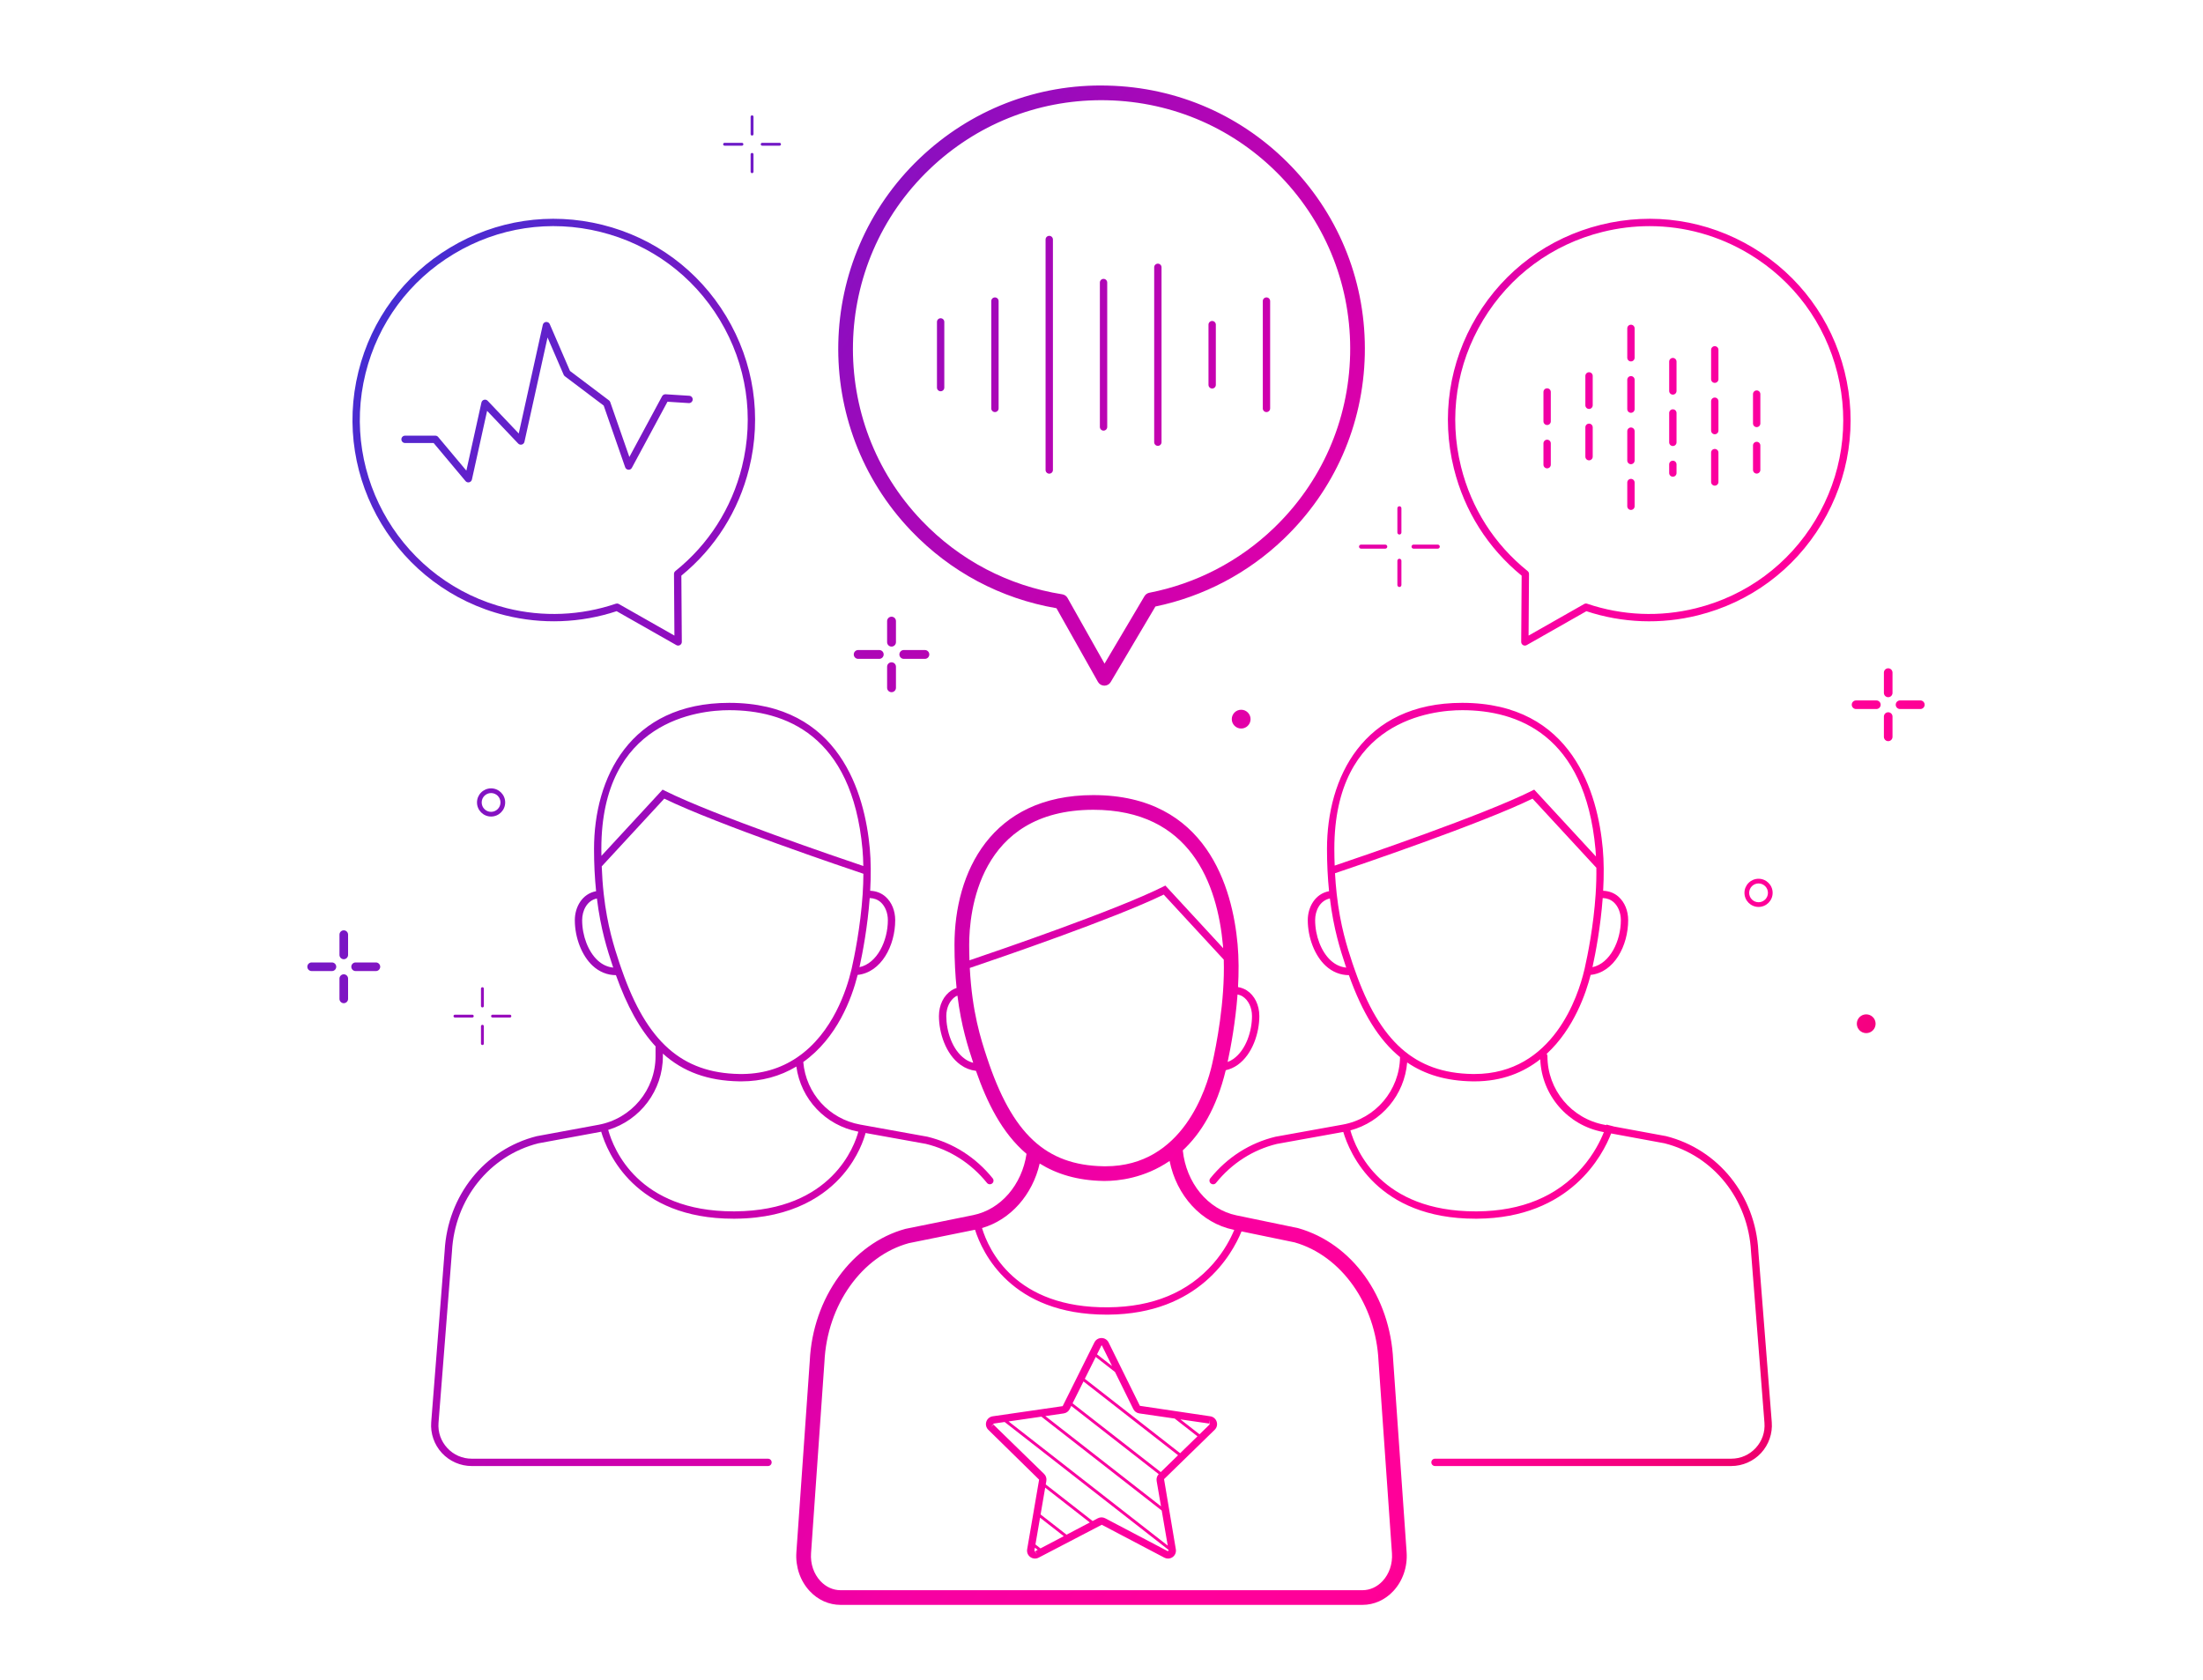 <?xml version="1.0" encoding="UTF-8"?>
<svg xmlns="http://www.w3.org/2000/svg" xmlns:xlink="http://www.w3.org/1999/xlink" id="Ebene_1" viewBox="0 0 300 228.786">
  <defs>
    <linearGradient id="Unbenannter_Verlauf_201" x1="47.319" y1="-31.38" x2="329.441" y2="135.866" gradientUnits="userSpaceOnUse">
      <stop offset="0" stop-color="#003ce2"></stop>
      <stop offset=".136" stop-color="#492cd1"></stop>
      <stop offset=".302" stop-color="#920cbe"></stop>
      <stop offset=".452" stop-color="#cc00ae"></stop>
      <stop offset=".582" stop-color="#f600a3"></stop>
      <stop offset=".686" stop-color="#ff009b"></stop>
      <stop offset=".751" stop-color="#ff0098"></stop>
      <stop offset="1" stop-color="#d90035"></stop>
    </linearGradient>
    <linearGradient id="Unbenannter_Verlauf_201-2" x1="44.692" y1="-26.949" x2="326.815" y2="140.297" xlink:href="#Unbenannter_Verlauf_201"></linearGradient>
    <linearGradient id="Unbenannter_Verlauf_201-3" x1="46.784" y1="-30.478" x2="328.907" y2="136.768" xlink:href="#Unbenannter_Verlauf_201"></linearGradient>
    <linearGradient id="Unbenannter_Verlauf_201-4" x1="45.227" y1="-27.851" x2="327.349" y2="139.395" xlink:href="#Unbenannter_Verlauf_201"></linearGradient>
    <linearGradient id="Unbenannter_Verlauf_201-5" x1="-23.03" y1="87.288" x2="259.093" y2="254.535" xlink:href="#Unbenannter_Verlauf_201"></linearGradient>
    <linearGradient id="Unbenannter_Verlauf_201-6" x1="-25.656" y1="91.719" x2="256.466" y2="258.966" xlink:href="#Unbenannter_Verlauf_201"></linearGradient>
    <linearGradient id="Unbenannter_Verlauf_201-7" x1="-23.564" y1="88.19" x2="258.558" y2="255.437" xlink:href="#Unbenannter_Verlauf_201"></linearGradient>
    <linearGradient id="Unbenannter_Verlauf_201-8" x1="-25.122" y1="90.817" x2="257.001" y2="258.064" xlink:href="#Unbenannter_Verlauf_201"></linearGradient>
    <linearGradient id="Unbenannter_Verlauf_201-9" x1="15.078" y1="23.005" x2="297.201" y2="190.252" xlink:href="#Unbenannter_Verlauf_201"></linearGradient>
    <linearGradient id="Unbenannter_Verlauf_201-10" x1="12.353" y1="27.602" x2="294.476" y2="194.849" xlink:href="#Unbenannter_Verlauf_201"></linearGradient>
    <linearGradient id="Unbenannter_Verlauf_201-11" x1="14.523" y1="23.941" x2="296.646" y2="191.187" xlink:href="#Unbenannter_Verlauf_201"></linearGradient>
    <linearGradient id="Unbenannter_Verlauf_201-12" x1="12.908" y1="26.666" x2="295.031" y2="193.913" xlink:href="#Unbenannter_Verlauf_201"></linearGradient>
    <linearGradient id="Unbenannter_Verlauf_201-13" x1="30.174" y1="-2.459" x2="312.297" y2="164.787" xlink:href="#Unbenannter_Verlauf_201"></linearGradient>
    <linearGradient id="Unbenannter_Verlauf_201-14" x1="-9.308" y1="64.142" x2="272.815" y2="231.388" xlink:href="#Unbenannter_Verlauf_201"></linearGradient>
    <linearGradient id="Unbenannter_Verlauf_201-15" x1="39.71" y1="-18.546" x2="321.833" y2="148.701" xlink:href="#Unbenannter_Verlauf_201"></linearGradient>
    <linearGradient id="Unbenannter_Verlauf_201-16" x1="36.574" y1="-13.256" x2="318.697" y2="153.991" xlink:href="#Unbenannter_Verlauf_201"></linearGradient>
    <linearGradient id="Unbenannter_Verlauf_201-17" x1="39.072" y1="-17.469" x2="321.195" y2="149.778" xlink:href="#Unbenannter_Verlauf_201"></linearGradient>
    <linearGradient id="Unbenannter_Verlauf_201-18" x1="37.213" y1="-14.333" x2="319.336" y2="152.914" xlink:href="#Unbenannter_Verlauf_201"></linearGradient>
    <linearGradient id="Unbenannter_Verlauf_201-19" x1="40.384" y1="-19.683" x2="322.507" y2="147.563" xlink:href="#Unbenannter_Verlauf_201"></linearGradient>
    <linearGradient id="Unbenannter_Verlauf_201-20" x1="38.138" y1="-15.894" x2="320.261" y2="151.352" xlink:href="#Unbenannter_Verlauf_201"></linearGradient>
    <linearGradient id="Unbenannter_Verlauf_201-21" x1="39.927" y1="-18.912" x2="322.05" y2="148.335" xlink:href="#Unbenannter_Verlauf_201"></linearGradient>
    <linearGradient id="Unbenannter_Verlauf_201-22" x1="38.596" y1="-16.666" x2="320.719" y2="150.581" xlink:href="#Unbenannter_Verlauf_201"></linearGradient>
    <linearGradient id="Unbenannter_Verlauf_201-23" x1="-21.26" y1="84.303" x2="260.863" y2="251.549" xlink:href="#Unbenannter_Verlauf_201"></linearGradient>
    <linearGradient id="Unbenannter_Verlauf_201-24" x1="-23.506" y1="88.092" x2="258.617" y2="255.338" xlink:href="#Unbenannter_Verlauf_201"></linearGradient>
    <linearGradient id="Unbenannter_Verlauf_201-25" x1="-21.717" y1="85.074" x2="260.406" y2="252.321" xlink:href="#Unbenannter_Verlauf_201"></linearGradient>
    <linearGradient id="Unbenannter_Verlauf_201-26" x1="-23.049" y1="87.32" x2="259.074" y2="254.567" xlink:href="#Unbenannter_Verlauf_201"></linearGradient>
    <linearGradient id="Unbenannter_Verlauf_201-27" x1="26.165" y1="4.303" x2="308.288" y2="171.549" xlink:href="#Unbenannter_Verlauf_201"></linearGradient>
    <linearGradient id="Unbenannter_Verlauf_201-28" x1="22.232" y1="10.938" x2="304.355" y2="178.185" xlink:href="#Unbenannter_Verlauf_201"></linearGradient>
    <linearGradient id="Unbenannter_Verlauf_201-29" x1="8.491" y1="34.117" x2="290.614" y2="201.364" xlink:href="#Unbenannter_Verlauf_201"></linearGradient>
    <linearGradient id="Unbenannter_Verlauf_201-30" x1="-21.723" y1="85.084" x2="260.4" y2="252.33" xlink:href="#Unbenannter_Verlauf_201"></linearGradient>
    <linearGradient id="Unbenannter_Verlauf_201-31" x1="-15.63" y1="74.805" x2="266.493" y2="242.052" xlink:href="#Unbenannter_Verlauf_201"></linearGradient>
    <linearGradient id="Unbenannter_Verlauf_201-32" x1="-27.461" y1="94.763" x2="254.662" y2="262.009" xlink:href="#Unbenannter_Verlauf_201"></linearGradient>
    <linearGradient id="Unbenannter_Verlauf_201-33" x1="33.362" y1="-7.836" x2="315.484" y2="159.41" xlink:href="#Unbenannter_Verlauf_201"></linearGradient>
    <linearGradient id="Unbenannter_Verlauf_201-34" x1="35.285" y1="-11.081" x2="317.408" y2="156.166" xlink:href="#Unbenannter_Verlauf_201"></linearGradient>
    <linearGradient id="Unbenannter_Verlauf_201-35" x1="37.208" y1="-14.324" x2="319.331" y2="152.922" xlink:href="#Unbenannter_Verlauf_201"></linearGradient>
    <linearGradient id="Unbenannter_Verlauf_201-36" x1="39.131" y1="-17.568" x2="321.254" y2="149.678" xlink:href="#Unbenannter_Verlauf_201"></linearGradient>
    <linearGradient id="Unbenannter_Verlauf_201-37" x1="41.054" y1="-20.812" x2="323.177" y2="146.434" xlink:href="#Unbenannter_Verlauf_201"></linearGradient>
    <linearGradient id="Unbenannter_Verlauf_201-38" x1="42.977" y1="-24.057" x2="325.1" y2="143.19" xlink:href="#Unbenannter_Verlauf_201"></linearGradient>
    <linearGradient id="Unbenannter_Verlauf_201-39" x1="44.9" y1="-27.3" x2="327.023" y2="139.946" xlink:href="#Unbenannter_Verlauf_201"></linearGradient>
    <linearGradient id="Unbenannter_Verlauf_201-40" x1="38.513" y1="-16.527" x2="320.636" y2="150.72" xlink:href="#Unbenannter_Verlauf_201"></linearGradient>
    <linearGradient id="Unbenannter_Verlauf_201-41" x1="48.907" y1="-34.059" x2="331.029" y2="133.188" xlink:href="#Unbenannter_Verlauf_201"></linearGradient>
    <linearGradient id="Unbenannter_Verlauf_201-42" x1="51.737" y1="-38.833" x2="333.86" y2="128.414" xlink:href="#Unbenannter_Verlauf_201"></linearGradient>
    <linearGradient id="Unbenannter_Verlauf_201-43" x1="51.111" y1="-37.777" x2="333.234" y2="129.469" xlink:href="#Unbenannter_Verlauf_201"></linearGradient>
    <linearGradient id="Unbenannter_Verlauf_201-44" x1="54.181" y1="-42.957" x2="336.304" y2="124.29" xlink:href="#Unbenannter_Verlauf_201"></linearGradient>
    <linearGradient id="Unbenannter_Verlauf_201-45" x1="49.462" y1="-34.996" x2="331.585" y2="132.25" xlink:href="#Unbenannter_Verlauf_201"></linearGradient>
    <linearGradient id="Unbenannter_Verlauf_201-46" x1="55.435" y1="-45.071" x2="337.557" y2="122.176" xlink:href="#Unbenannter_Verlauf_201"></linearGradient>
    <linearGradient id="Unbenannter_Verlauf_201-47" x1="58.505" y1="-50.25" x2="340.628" y2="116.996" xlink:href="#Unbenannter_Verlauf_201"></linearGradient>
    <linearGradient id="Unbenannter_Verlauf_201-48" x1="52.364" y1="-39.891" x2="334.487" y2="127.355" xlink:href="#Unbenannter_Verlauf_201"></linearGradient>
    <linearGradient id="Unbenannter_Verlauf_201-49" x1="54.934" y1="-44.226" x2="337.057" y2="123.02" xlink:href="#Unbenannter_Verlauf_201"></linearGradient>
    <linearGradient id="Unbenannter_Verlauf_201-50" x1="58.005" y1="-49.406" x2="340.127" y2="117.84" xlink:href="#Unbenannter_Verlauf_201"></linearGradient>
    <linearGradient id="Unbenannter_Verlauf_201-51" x1="52.482" y1="-40.09" x2="334.605" y2="127.157" xlink:href="#Unbenannter_Verlauf_201"></linearGradient>
    <linearGradient id="Unbenannter_Verlauf_201-52" x1="54.05" y1="-42.736" x2="336.173" y2="124.511" xlink:href="#Unbenannter_Verlauf_201"></linearGradient>
    <linearGradient id="Unbenannter_Verlauf_201-53" x1="60.192" y1="-53.095" x2="342.314" y2="114.152" xlink:href="#Unbenannter_Verlauf_201"></linearGradient>
    <linearGradient id="Unbenannter_Verlauf_201-54" x1="57.121" y1="-47.915" x2="339.244" y2="119.331" xlink:href="#Unbenannter_Verlauf_201"></linearGradient>
    <linearGradient id="Unbenannter_Verlauf_201-55" x1="59.032" y1="-51.138" x2="341.154" y2="116.108" xlink:href="#Unbenannter_Verlauf_201"></linearGradient>
    <linearGradient id="Unbenannter_Verlauf_201-56" x1="56.108" y1="-46.207" x2="338.231" y2="121.04" xlink:href="#Unbenannter_Verlauf_201"></linearGradient>
    <linearGradient id="Unbenannter_Verlauf_201-57" x1="52.582" y1="-40.259" x2="334.705" y2="126.987" xlink:href="#Unbenannter_Verlauf_201"></linearGradient>
    <linearGradient id="Unbenannter_Verlauf_201-58" x1="15.76" y1="21.855" x2="297.883" y2="189.101" xlink:href="#Unbenannter_Verlauf_201"></linearGradient>
    <linearGradient id="Unbenannter_Verlauf_201-59" x1="15.506" y1="22.283" x2="297.629" y2="189.53" xlink:href="#Unbenannter_Verlauf_201"></linearGradient>
  </defs>
  <path d="M257.132,91.032c-.324,0-.586,.262-.586,.586v2.764c0,.324,.263,.586,.586,.586,.324,0,.586-.262,.586-.586v-2.764c0-.324-.263-.586-.586-.586Z" style="fill:url(#Unbenannter_Verlauf_201);"></path>
  <path d="M257.132,97.02c-.324,0-.586,.262-.586,.586v2.764c0,.324,.263,.586,.586,.586,.324,0,.586-.262,.586-.586v-2.764c0-.324-.263-.586-.586-.586Z" style="fill:url(#Unbenannter_Verlauf_201-2);"></path>
  <path d="M261.508,95.408h-2.764c-.324,0-.586,.262-.586,.586,0,.324,.263,.586,.586,.586h2.764c.324,0,.586-.262,.586-.586,0-.324-.263-.586-.586-.586Z" style="fill:url(#Unbenannter_Verlauf_201-3);"></path>
  <path d="M255.519,95.408h-2.764c-.324,0-.586,.262-.586,.586,0,.324,.263,.586,.586,.586h2.764c.324,0,.586-.262,.586-.586,0-.324-.263-.586-.586-.586Z" style="fill:url(#Unbenannter_Verlauf_201-4);"></path>
  <path d="M46.814,126.724c-.324,0-.586,.262-.586,.586v2.764c0,.324,.263,.586,.586,.586,.324,0,.586-.262,.586-.586v-2.764c0-.324-.263-.586-.586-.586Z" style="fill:url(#Unbenannter_Verlauf_201-5);"></path>
  <path d="M46.814,132.713c-.324,0-.586,.262-.586,.586v2.764c0,.324,.263,.586,.586,.586,.324,0,.586-.262,.586-.586v-2.764c0-.324-.263-.586-.586-.586Z" style="fill:url(#Unbenannter_Verlauf_201-6);"></path>
  <path d="M51.19,131.1h-2.764c-.324,0-.586,.262-.586,.586s.263,.586,.586,.586h2.764c.324,0,.586-.262,.586-.586s-.263-.586-.586-.586Z" style="fill:url(#Unbenannter_Verlauf_201-7);"></path>
  <path d="M45.202,131.1h-2.764c-.324,0-.586,.262-.586,.586s.263,.586,.586,.586h2.764c.324,0,.586-.262,.586-.586s-.263-.586-.586-.586Z" style="fill:url(#Unbenannter_Verlauf_201-8);"></path>
  <path d="M122.01,84.605c0-.333-.27-.603-.603-.603s-.603,.27-.603,.603v2.867c0,.333,.27,.603,.603,.603s.603-.27,.603-.603v-2.867Z" style="fill:url(#Unbenannter_Verlauf_201-9);"></path>
  <path d="M121.407,90.214c-.333,0-.603,.27-.603,.603v2.867c0,.333,.27,.603,.603,.603s.603-.27,.603-.603v-2.867c0-.333-.27-.603-.603-.603Z" style="fill:url(#Unbenannter_Verlauf_201-10);"></path>
  <path d="M123.079,88.542c-.333,0-.603,.27-.603,.603,0,.333,.27,.603,.603,.603h2.867c.333,0,.603-.27,.603-.603,0-.333-.27-.603-.603-.603h-2.867Z" style="fill:url(#Unbenannter_Verlauf_201-11);"></path>
  <path d="M116.867,88.542c-.333,0-.603,.27-.603,.603,0,.333,.27,.603,.603,.603h2.867c.333,0,.603-.27,.603-.603,0-.333-.27-.603-.603-.603h-2.867Z" style="fill:url(#Unbenannter_Verlauf_201-12);"></path>
  <path d="M239.476,119.699c-1.058,0-1.919,.861-1.919,1.919s.861,1.919,1.919,1.919c1.058,0,1.919-.861,1.919-1.919s-.861-1.919-1.919-1.919Zm0,3.199c-.706,0-1.279-.574-1.279-1.28s.574-1.28,1.279-1.28c.706,0,1.279,.574,1.279,1.28s-.574,1.28-1.279,1.28Z" style="fill:url(#Unbenannter_Verlauf_201-13);"></path>
  <path d="M68.794,109.305c0-1.058-.861-1.919-1.919-1.919-1.058,0-1.919,.861-1.919,1.919s.861,1.919,1.919,1.919c1.058,0,1.919-.861,1.919-1.919Zm-3.199,0c0-.705,.574-1.28,1.279-1.28,.706,0,1.279,.574,1.279,1.28s-.574,1.28-1.279,1.28c-.706,0-1.279-.574-1.279-1.28Z" style="fill:url(#Unbenannter_Verlauf_201-14);"></path>
  <path d="M190.567,72.809c.152,0,.275-.123,.275-.275v-3.3c0-.152-.123-.275-.275-.275s-.275,.123-.275,.275v3.3c0,.152,.123,.275,.275,.275Z" style="fill:url(#Unbenannter_Verlauf_201-15);"></path>
  <path d="M190.567,79.958c.152,0,.275-.123,.275-.275v-3.299c0-.152-.123-.275-.275-.275s-.275,.123-.275,.275v3.299c0,.152,.123,.275,.275,.275Z" style="fill:url(#Unbenannter_Verlauf_201-16);"></path>
  <path d="M192.492,74.734h3.3c.152,0,.275-.123,.275-.275,0-.152-.123-.275-.275-.275h-3.3c-.152,0-.275,.123-.275,.275,0,.152,.123,.275,.275,.275Z" style="fill:url(#Unbenannter_Verlauf_201-17);"></path>
  <path d="M185.068,74.459c0,.152,.123,.275,.275,.275h3.3c.152,0,.275-.123,.275-.275,0-.152-.123-.275-.275-.275h-3.3c-.152,0-.275,.123-.275,.275Z" style="fill:url(#Unbenannter_Verlauf_201-18);"></path>
  <path d="M102.414,18.467c.109,0,.197-.088,.197-.197v-2.363c0-.109-.088-.197-.197-.197s-.197,.088-.197,.197v2.363c0,.109,.088,.197,.197,.197Z" style="fill:url(#Unbenannter_Verlauf_201-19);"></path>
  <path d="M102.414,23.587c.109,0,.197-.088,.197-.197v-2.363c0-.109-.088-.197-.197-.197s-.197,.088-.197,.197v2.363c0,.109,.088,.197,.197,.197Z" style="fill:url(#Unbenannter_Verlauf_201-20);"></path>
  <path d="M103.792,19.846h2.363c.109,0,.197-.088,.197-.197s-.088-.197-.197-.197h-2.363c-.109,0-.197,.088-.197,.197s.088,.197,.197,.197Z" style="fill:url(#Unbenannter_Verlauf_201-21);"></path>
  <path d="M98.672,19.846h2.363c.109,0,.197-.088,.197-.197s-.088-.197-.197-.197h-2.363c-.109,0-.197,.088-.197,.197s.088,.197,.197,.197Z" style="fill:url(#Unbenannter_Verlauf_201-22);"></path>
  <path d="M65.891,134.669c0-.109-.088-.197-.197-.197-.109,0-.197,.088-.197,.197v2.363c0,.109,.088,.197,.197,.197,.109,0,.197-.088,.197-.197v-2.363Z" style="fill:url(#Unbenannter_Verlauf_201-23);"></path>
  <path d="M65.694,139.592c-.109,0-.197,.088-.197,.197v2.363c0,.109,.088,.197,.197,.197,.109,0,.197-.088,.197-.197v-2.363c0-.109-.088-.197-.197-.197Z" style="fill:url(#Unbenannter_Verlauf_201-24);"></path>
  <path d="M67.072,138.607h2.363c.109,0,.197-.088,.197-.197,0-.109-.088-.197-.197-.197h-2.363c-.109,0-.197,.088-.197,.197,0,.109,.088,.197,.197,.197Z" style="fill:url(#Unbenannter_Verlauf_201-25);"></path>
  <path d="M61.952,138.213c-.109,0-.197,.088-.197,.197,0,.109,.088,.197,.197,.197h2.363c.109,0,.197-.088,.197-.197,0-.109-.088-.197-.197-.197h-2.363Z" style="fill:url(#Unbenannter_Verlauf_201-26);"></path>
  <path d="M254.137,138.168c-.706,0-1.279,.574-1.279,1.279,0,.706,.574,1.28,1.279,1.28,.706,0,1.279-.574,1.279-1.28,0-.705-.574-1.279-1.279-1.279Z" style="fill:url(#Unbenannter_Verlauf_201-27);"></path>
  <path d="M167.741,97.957c0,.705,.574,1.28,1.279,1.28,.706,0,1.279-.574,1.279-1.28s-.574-1.28-1.279-1.28c-.706,0-1.279,.574-1.279,1.28Z" style="fill:url(#Unbenannter_Verlauf_201-28);"></path>
  <path d="M239.45,170.419c-.396-7.568-5.434-13.859-12.564-15.661l-7.154-1.32c0-.002,.002-.008,.002-.009l-.969-.246c-.001,.002-.009,.032-.021,.073l-.245-.045c-4.503-.832-7.771-4.758-7.771-9.336v-.033c0-.114-.045-.211-.109-.292,3.757-3.453,5.392-8.388,5.991-10.755,3.206-.34,5.111-3.973,5.111-7.461,0-1.279-.476-2.438-1.305-3.18-.583-.521-1.306-.789-2.102-.819,.117-2.09,.104-4.025-.051-5.745-.675-7.415-4.061-19.853-19.15-19.853-13.571,0-18.406,10.278-18.406,19.897,0,2.031,.096,3.919,.281,5.76-1.897,.348-2.897,2.16-2.897,3.939,0,2.41,.955,4.851,2.433,6.217,.908,.839,1.996,1.277,3.165,1.279,1.846,5.175,4.093,8.827,6.966,11.167-.074,4.529-3.328,8.379-7.8,9.188l-9.181,1.658c-3.493,.85-6.557,2.808-8.859,5.661-.174,.216-.141,.53,.074,.703,.093,.075,.204,.111,.314,.111,.146,0,.29-.063,.389-.186,2.164-2.683,5.04-4.521,8.289-5.312l9.045-1.633c.863,2.903,4.606,11.819,18.008,11.819,.077,0,.155,0,.233-.001,12.704-.099,17.106-8.689,18.236-11.612l7.266,1.34c6.672,1.688,11.406,7.61,11.781,14.751l1.83,23.318c.1,1.275-.324,2.496-1.192,3.436-.868,.938-2.051,1.456-3.33,1.456h-40.341c-.276,0-.5,.224-.5,.5s.224,.5,.5,.5h40.341c1.538,0,3.02-.647,4.064-1.777s1.575-2.658,1.454-4.192l-1.829-23.306Zm-19.699-47.521c.608,.544,.972,1.454,.972,2.435,0,2.828-1.461,5.885-3.863,6.411,.439-2.005,1.102-5.511,1.393-9.416,.575,.016,1.09,.204,1.499,.571Zm-20.637-26.162c7.495,0,16.729,3.286,18.154,18.942,.029,.319,.047,.656,.066,.99l-8.409-9.11-.336,.168c-6.566,3.282-23.232,8.965-26.836,10.181-.027-.742-.046-1.494-.046-2.273,0-17.535,13.323-18.897,17.406-18.897Zm-20.021,28.597c0-1.28,.638-2.657,2.008-2.949,.513,4.2,1.432,7.026,2.125,9.129,.032,.098,.066,.193,.1,.289-.777-.079-1.491-.405-2.121-.987-1.282-1.186-2.111-3.338-2.111-5.482Zm5.412,6.817l-.102-.29c-.077-.218-.154-.437-.238-.69-.696-2.118-1.649-5.018-2.136-9.406-.102-.923-.177-1.859-.23-2.816,2.891-.973,19.869-6.733,26.9-10.161l8.689,9.413c.016,1.138-.013,2.339-.097,3.606-.285,4.314-1.065,8.22-1.503,10.157l-.063,.249c-0,0,0,.001-0,.001-.786,3.323-4.174,14.083-14.948,14.083-.096,0-.193-.001-.291-.003-7.794-.14-12.573-4.369-15.98-14.144Zm30.929,26.918c-3.408,3.893-8.21,5.89-14.271,5.937-.077,.001-.154,.001-.23,.001-12.844,0-16.262-8.295-17.04-11.032,4.27-1.144,7.365-4.847,7.732-9.252,2.468,1.683,5.369,2.51,8.844,2.573,.106,.002,.21,.003,.314,.003,3.787,0,6.711-1.234,8.966-3.01,.191,4.881,3.731,9.013,8.57,9.906l.093,.017c-.441,1.117-1.344,2.992-2.978,4.859Z" style="fill:url(#Unbenannter_Verlauf_201-29);"></path>
  <path d="M104.581,198.694h-40.342c-1.279,0-2.462-.518-3.33-1.456-.868-.939-1.292-2.16-1.192-3.436l1.831-23.331c.374-7.128,5.108-13.051,11.748-14.731l8.386-1.548c.063-.012,.124-.03,.186-.043,.842,2.863,4.56,11.856,18.021,11.856,.077,0,.155,0,.233-.001,7.949-.062,12.369-3.299,14.678-6.004,2.083-2.44,2.855-4.847,3.073-5.669l8.216,1.482c3.277,.798,6.153,2.636,8.317,5.317,.099,.122,.243,.186,.389,.186,.11,0,.222-.036,.314-.111,.215-.173,.248-.488,.074-.703-2.303-2.854-5.366-4.811-8.888-5.666l-9.152-1.652c-4.237-.766-7.388-4.251-7.756-8.523,4.631-3.293,6.61-8.687,7.407-11.866,3.207-.339,5.113-3.973,5.113-7.461,0-1.278-.476-2.438-1.306-3.18-.582-.521-1.306-.789-2.102-.819,.117-2.094,.104-4.03-.051-5.745-.674-7.414-4.059-19.853-19.149-19.853-13.571,0-18.406,10.278-18.406,19.897,0,2.039,.095,3.926,.281,5.76-1.897,.348-2.896,2.16-2.896,3.939,0,2.41,.954,4.851,2.432,6.217,.909,.839,1.997,1.277,3.166,1.279,1.499,4.203,3.261,7.406,5.408,9.714-.003,.022-.013,.042-.013,.065v1.266c0,4.578-3.268,8.504-7.771,9.336l-8.418,1.555c-7.099,1.795-12.136,8.086-12.531,15.642l-1.83,23.318c-.121,1.534,.409,3.062,1.454,4.192s2.526,1.777,4.064,1.777h40.342c.276,0,.5-.224,.5-.5s-.224-.5-.5-.5Zm4-54.68c-2.296,1.564-4.923,2.333-7.912,2.279-7.793-.14-12.572-4.369-15.979-14.144l-.102-.29c-.077-.218-.154-.437-.238-.69-.696-2.118-1.649-5.018-2.136-9.406,0,0-0,0-0-0s0-0,0-.001c-.135-1.215-.222-2.46-.271-3.75l8.518-9.226c7.231,3.524,24.983,9.517,27.115,10.233-.006,.893-.036,1.818-.1,2.787-.297,4.488-1.151,8.603-1.504,10.163l-.062,.243c-0,0,0,.001-0,.001-.577,2.441-2.447,8.478-7.328,11.801Zm11.354-21.116c.608,.545,.972,1.455,.972,2.435,0,2.828-1.461,5.886-3.864,6.411,.438-2,1.101-5.501,1.393-9.416,.575,.016,1.09,.204,1.5,.571Zm-20.637-26.162c7.496,0,16.729,3.286,18.153,18.942,.066,.719,.099,1.489,.115,2.283-3.258-1.097-20.334-6.905-26.998-10.235l-.336-.168-8.329,9.022c-.005-.314-.012-.625-.012-.947,0-17.535,13.323-18.897,17.406-18.897Zm-20.021,28.597c0-1.28,.638-2.657,2.008-2.949,.513,4.2,1.432,7.026,2.125,9.129,.032,.098,.066,.192,.099,.288-.782-.079-1.491-.404-2.122-.986-1.282-1.186-2.11-3.338-2.11-5.482Zm10.993,18.541v-.358c2.776,2.505,6.157,3.703,10.381,3.778,.101,.002,.2,.003,.301,.003,2.754,0,5.268-.683,7.494-2.019,.608,4.451,3.973,8.03,8.441,8.872-.487,1.825-3.548,10.752-16.773,10.854-.077,.001-.154,.001-.23,.001-12.952,0-16.318-8.433-17.06-11.099,4.376-1.326,7.446-5.37,7.446-10.033Z" style="fill:url(#Unbenannter_Verlauf_201-30);"></path>
  <path d="M189.721,185.282c-.406-8.68-5.583-15.904-12.952-17.995l-8.386-1.737c-3.925-.813-6.855-4.443-7.313-8.852,2.411-2.243,4.591-5.678,5.848-10.917,.57-.132,1.114-.364,1.616-.72,2.045-1.453,2.96-4.392,2.96-6.659,0-1.503-.646-2.813-1.726-3.506-.3-.192-.699-.356-1.176-.443,.108-1.933,.115-3.925-.06-5.841-.689-7.584-4.159-20.308-19.647-20.308-13.938,0-18.905,10.537-18.905,20.398,0,2.206,.109,4.144,.285,5.87-.259,.089-.486,.202-.676,.322-1.08,.692-1.726,2.003-1.726,3.506,0,2.268,.915,5.206,2.961,6.659,.638,.453,1.34,.717,2.083,.807,1.486,4.252,3.506,8.438,6.883,11.306-.624,4.19-3.483,7.578-7.273,8.346l-9.217,1.871c-7.267,1.985-12.624,9.395-13.027,17.996l-1.823,26.056c-.138,1.978,.522,3.904,1.812,5.286,1.131,1.213,2.625,1.881,4.207,1.881h71.062c1.582,0,3.076-.668,4.208-1.881,1.288-1.382,1.948-3.309,1.811-5.285l-1.829-26.161Zm-20.493-49.545c.78,.501,1.266,1.521,1.266,2.664,0,2.011-.785,4.598-2.539,5.845-.248,.176-.509,.307-.778,.41,.437-2.035,1.068-5.448,1.349-9.195,.251,.053,.488,.139,.702,.276Zm-20.343-25.433c13.203,0,16.889,10.055,17.655,18.489,.011,.119,.016,.24,.026,.359l-7.869-8.526-.336,.168c-6.303,3.151-21.913,8.514-26.342,10.015-.023-.676-.039-1.371-.039-2.106,0-4.316,1.219-18.398,16.905-18.398Zm-17.481,33.94c-1.755-1.246-2.54-3.833-2.54-5.844,0-1.143,.485-2.163,1.266-2.664,.079-.05,.17-.073,.253-.112,.521,4.188,1.443,6.999,2.138,9.112,.003,.01,.007,.021,.011,.032-.396-.103-.773-.271-1.128-.524Zm2.997-.193c-.829-2.519-2.02-6.153-2.338-12.201,3.976-1.345,19.709-6.729,26.407-9.994l8.18,8.861c.172,5.697-1.015,11.71-1.581,14.21-.743,3.288-3.978,13.938-14.521,13.938-.094,0-.188-.001-.283-.003-7.852-.14-12.442-4.413-15.864-14.811Zm7.181,14.439c2.293,1.423,5.111,2.308,8.648,2.372,.074,.001,.152,.002,.234,.002,1.763,0,5.341-.347,8.81-2.725,.936,4.698,4.303,8.458,8.702,9.37l.103,.021c-.473,1.135-1.358,2.874-2.875,4.607-3.408,3.893-8.21,5.89-14.271,5.937-12.705,.132-16.302-7.823-17.203-10.795,3.904-1.135,6.876-4.545,7.852-8.787Zm46.695,56.874c-.749,.803-1.724,1.245-2.745,1.245H114.469c-1.021,0-1.996-.442-2.744-1.245-.912-.978-1.378-2.356-1.279-3.783l1.825-26.078c.364-7.769,5.116-14.423,11.492-16.167l9.014-1.828c.997,3.132,4.894,11.566,17.93,11.566,.077,0,.155,0,.233-.001,12.325-.095,16.837-8.187,18.128-11.339l7.224,1.494c6.37,1.81,11.071,8.449,11.432,16.17l1.83,26.184c.1,1.426-.366,2.805-1.277,3.782Z" style="fill:url(#Unbenannter_Verlauf_201-31);"></path>
  <path d="M164.815,192.92l-9.588-1.427-4.261-8.634c-.183-.37-.554-.601-.967-.601-.414,0-.784,.23-.967,.601l-4.32,8.677-9.527,1.384c-.409,.061-.743,.342-.87,.734-.128,.393-.023,.816,.272,1.105l6.917,6.789-1.628,9.489c-.069,.407,.095,.812,.429,1.055,.334,.241,.769,.274,1.136,.082l8.596-4.48,8.521,4.48c.159,.084,.331,.125,.502,.125,.223,0,.444-.07,.634-.207,.334-.243,.498-.647,.429-1.055l-1.605-9.558,6.896-6.722c.295-.288,.399-.712,.271-1.104-.127-.393-.46-.674-.869-.734Zm-9.673-.394l4.823,.7,3.103,2.422-2.358,2.299-12.983-10.133,1.487-2.979,2.625,2.049,2.493,5.052c.157,.318,.461,.539,.812,.59Zm-9.081-1.376l1.487-2.979,12.879,10.051-2.358,2.299-12.008-9.371Zm4.009-7.848l1.37,2.777-2.05-1.6,.609-1.22c.049,0,.064,.032,.07,.043Zm-5.213,9.225c.351-.051,.654-.271,.812-.59l.215-.43,11.908,9.293c-.232,.246-.339,.584-.283,.919l.594,3.464-15.751-12.292,2.505-.364Zm13.344,13.228l.82,4.779-21.675-16.916,4.472-.649,16.384,12.787Zm-15.868-3.115l6.076,4.742-3.169,1.666-3.534-2.758,.626-3.651Zm2.528,6.608l-3.169,1.666-.686-.536,.626-3.651,3.229,2.52Zm-3.998,1.96l.067-.393,.382,.298-.336,.177,.232,.442-.346-.524Zm18.16,.082l-8.521-4.48c-.315-.167-.691-.165-1.003,0l-.71,.373-6.381-4.98,.083-.484c.06-.35-.056-.706-.311-.955l-6.896-6.721-.349,.358,.394-.491,1.48-.215,22.309,17.41,.018,.102-.113,.082Zm5.691-17.247l-1.365,1.33-2.605-2.033,3.926,.57,.072-.495-.028,.628Z" style="fill:url(#Unbenannter_Verlauf_201-32);"></path>
  <path d="M128.094,53.295c.276,0,.5-.224,.5-.5v-8.944c0-.276-.224-.5-.5-.5s-.5,.224-.5,.5v8.944c0,.276,.224,.5,.5,.5Z" style="fill:url(#Unbenannter_Verlauf_201-33);"></path>
  <path d="M135.489,56.131c.276,0,.5-.224,.5-.5v-14.619c0-.276-.224-.5-.5-.5s-.5,.224-.5,.5v14.619c0,.276,.224,.5,.5,.5Z" style="fill:url(#Unbenannter_Verlauf_201-34);"></path>
  <path d="M142.885,64.52c.276,0,.5-.224,.5-.5v-31.396c0-.276-.224-.5-.5-.5s-.5,.224-.5,.5v31.396c0,.276,.224,.5,.5,.5Z" style="fill:url(#Unbenannter_Verlauf_201-35);"></path>
  <path d="M150.279,58.657c.276,0,.5-.224,.5-.5v-19.67c0-.276-.224-.5-.5-.5s-.5,.224-.5,.5v19.67c0,.276,.224,.5,.5,.5Z" style="fill:url(#Unbenannter_Verlauf_201-36);"></path>
  <path d="M157.675,60.732c.276,0,.5-.224,.5-.5v-23.819c0-.276-.224-.5-.5-.5s-.5,.224-.5,.5v23.819c0,.276,.224,.5,.5,.5Z" style="fill:url(#Unbenannter_Verlauf_201-37);"></path>
  <path d="M165.07,52.922c.276,0,.5-.224,.5-.5v-8.201c0-.276-.224-.5-.5-.5s-.5,.224-.5,.5v8.201c0,.276,.224,.5,.5,.5Z" style="fill:url(#Unbenannter_Verlauf_201-38);"></path>
  <path d="M172.465,56.131c.276,0,.5-.224,.5-.5v-14.619c0-.276-.224-.5-.5-.5s-.5,.224-.5,.5v14.619c0,.276,.224,.5,.5,.5Z" style="fill:url(#Unbenannter_Verlauf_201-39);"></path>
  <path d="M143.867,82.849l5.653,10.038c.175,.312,.503,.506,.86,.51h.011c.354,0,.681-.187,.86-.49l6.091-10.292c6.566-1.367,12.591-4.536,17.45-9.184,6.922-6.622,10.852-15.544,11.064-25.122,.212-9.577-3.318-18.664-9.94-25.587s-15.544-10.853-25.122-11.064c-9.55-.25-18.665,3.316-25.588,9.939-14.29,13.671-14.794,36.42-1.124,50.71,5.351,5.593,12.183,9.23,19.784,10.542Zm-17.277-59.807c6.351-6.075,14.631-9.395,23.391-9.395,.256,0,.514,.003,.771,.009,9.044,.201,17.468,3.911,23.721,10.448,6.253,6.536,9.586,15.116,9.386,24.16s-3.911,17.468-10.447,23.721c-4.69,4.486-10.532,7.514-16.893,8.755-.28,.055-.523,.227-.669,.472l-5.436,9.185-5.038-8.946c-.149-.267-.413-.449-.714-.497-7.359-1.17-13.976-4.638-19.133-10.029-12.908-13.493-12.432-34.973,1.062-47.882Z" style="fill:url(#Unbenannter_Verlauf_201-40);"></path>
  <path d="M210.684,59.893c-.276,0-.5,.224-.5,.5v2.903c0,.276,.224,.5,.5,.5s.5-.224,.5-.5v-2.903c0-.276-.224-.5-.5-.5Z" style="fill:url(#Unbenannter_Verlauf_201-41);"></path>
  <path d="M210.684,52.893c-.276,0-.5,.224-.5,.5v4c0,.276,.224,.5,.5,.5s.5-.224,.5-.5v-4c0-.276-.224-.5-.5-.5Z" style="fill:url(#Unbenannter_Verlauf_201-42);"></path>
  <path d="M216.392,57.704c-.276,0-.5,.224-.5,.5v4c0,.276,.224,.5,.5,.5s.5-.224,.5-.5v-4c0-.276-.224-.5-.5-.5Z" style="fill:url(#Unbenannter_Verlauf_201-43);"></path>
  <path d="M216.392,50.704c-.276,0-.5,.224-.5,.5v4c0,.276,.224,.5,.5,.5s.5-.224,.5-.5v-4c0-.276-.224-.5-.5-.5Z" style="fill:url(#Unbenannter_Verlauf_201-44);"></path>
  <path d="M222.099,65.23c-.276,0-.5,.224-.5,.5v3.229c0,.276,.224,.5,.5,.5s.5-.224,.5-.5v-3.229c0-.276-.224-.5-.5-.5Z" style="fill:url(#Unbenannter_Verlauf_201-45);"></path>
  <path d="M222.099,51.23c-.276,0-.5,.224-.5,.5v4c0,.276,.224,.5,.5,.5s.5-.224,.5-.5v-4c0-.276-.224-.5-.5-.5Z" style="fill:url(#Unbenannter_Verlauf_201-46);"></path>
  <path d="M222.099,44.23c-.276,0-.5,.224-.5,.5v4c0,.276,.224,.5,.5,.5s.5-.224,.5-.5v-4c0-.276-.224-.5-.5-.5Z" style="fill:url(#Unbenannter_Verlauf_201-47);"></path>
  <path d="M222.099,58.23c-.276,0-.5,.224-.5,.5v4c0,.276,.224,.5,.5,.5s.5-.224,.5-.5v-4c0-.276-.224-.5-.5-.5Z" style="fill:url(#Unbenannter_Verlauf_201-48);"></path>
  <path d="M227.806,55.754c-.276,0-.5,.224-.5,.5v4c0,.276,.224,.5,.5,.5s.5-.224,.5-.5v-4c0-.276-.224-.5-.5-.5Z" style="fill:url(#Unbenannter_Verlauf_201-49);"></path>
  <path d="M227.806,48.754c-.276,0-.5,.224-.5,.5v4c0,.276,.224,.5,.5,.5s.5-.224,.5-.5v-4c0-.276-.224-.5-.5-.5Z" style="fill:url(#Unbenannter_Verlauf_201-50);"></path>
  <path d="M227.806,62.754c-.276,0-.5,.224-.5,.5v1.181c0,.276,.224,.5,.5,.5s.5-.224,.5-.5v-1.181c0-.276-.224-.5-.5-.5Z" style="fill:url(#Unbenannter_Verlauf_201-51);"></path>
  <path d="M233.514,61.153c-.276,0-.5,.224-.5,.5v4c0,.276,.224,.5,.5,.5s.5-.224,.5-.5v-4c0-.276-.224-.5-.5-.5Z" style="fill:url(#Unbenannter_Verlauf_201-52);"></path>
  <path d="M233.514,47.153c-.276,0-.5,.224-.5,.5v4c0,.276,.224,.5,.5,.5s.5-.224,.5-.5v-4c0-.276-.224-.5-.5-.5Z" style="fill:url(#Unbenannter_Verlauf_201-53);"></path>
  <path d="M233.514,54.153c-.276,0-.5,.224-.5,.5v4c0,.276,.224,.5,.5,.5s.5-.224,.5-.5v-4c0-.276-.224-.5-.5-.5Z" style="fill:url(#Unbenannter_Verlauf_201-54);"></path>
  <path d="M239.221,53.18c-.276,0-.5,.224-.5,.5v4c0,.276,.224,.5,.5,.5s.5-.224,.5-.5v-4c0-.276-.224-.5-.5-.5Z" style="fill:url(#Unbenannter_Verlauf_201-55);"></path>
  <path d="M239.221,60.18c-.276,0-.5,.224-.5,.5v3.329c0,.276,.224,.5,.5,.5s.5-.224,.5-.5v-3.329c0-.276-.224-.5-.5-.5Z" style="fill:url(#Unbenannter_Verlauf_201-56);"></path>
  <path d="M238.724,33.738c-6.273-3.775-13.639-4.882-20.744-3.115-7.105,1.766-13.097,6.192-16.872,12.465-3.775,6.273-4.882,13.641-3.116,20.746,1.437,5.78,4.624,10.816,9.223,14.581l-.062,9.02c-.001,.179,.093,.345,.247,.436,.078,.046,.165,.068,.253,.068,.085,0,.17-.021,.247-.065l8.129-4.619c4.909,1.619,10.151,1.815,15.173,.566,7.105-1.766,13.097-6.192,16.872-12.465s4.882-13.64,3.116-20.745c-1.767-7.104-6.193-13.097-12.466-16.872Zm8.493,37.102c-3.638,6.043-9.411,10.309-16.257,12.01-4.909,1.222-10.036,1.01-14.824-.614-.136-.046-.284-.031-.407,.039l-7.57,4.302,.058-8.395c.001-.153-.067-.298-.187-.394-4.529-3.642-7.664-8.551-9.067-14.196-1.702-6.846-.636-13.944,3.002-19.988,3.638-6.043,9.411-10.309,16.257-12.01,2.128-.529,4.279-.791,6.417-.791,4.739,0,9.405,1.286,13.57,3.793,6.044,3.637,10.31,9.41,12.011,16.257,1.702,6.845,.636,13.943-3.002,19.987Z" style="fill:url(#Unbenannter_Verlauf_201-57);"></path>
  <path d="M83.972,83.253l8.129,4.619c.077,.044,.162,.065,.247,.065,.088,0,.175-.022,.253-.068,.154-.091,.248-.257,.247-.436l-.062-9.02c4.599-3.764,7.785-8.8,9.223-14.581,1.766-7.105,.659-14.473-3.116-20.746-3.775-6.272-9.767-10.699-16.871-12.465-7.105-1.765-14.472-.66-20.745,3.115-6.272,3.775-10.699,9.768-12.466,16.873-3.645,14.667,5.321,29.564,19.987,33.209,5.023,1.249,10.265,1.053,15.174-.566ZM49.781,50.852c1.701-6.847,5.967-12.62,12.011-16.257,6.043-3.637,13.141-4.706,19.988-3.002,6.845,1.701,12.618,5.967,16.256,12.01,3.638,6.044,4.704,13.143,3.002,19.989-1.403,5.646-4.539,10.555-9.067,14.195-.119,.096-.188,.24-.187,.394l.058,8.395-7.57-4.302c-.076-.043-.161-.065-.247-.065-.054,0-.108,.009-.16,.026-4.789,1.624-9.914,1.837-14.825,.614-14.131-3.512-22.77-17.865-19.258-31.997Z" style="fill:url(#Unbenannter_Verlauf_201-58);"></path>
  <path d="M71.065,60.554c.178-.049,.314-.193,.354-.373l3.145-14.211,2.194,5.077c.034,.079,.089,.148,.157,.201l5.294,3.996,2.926,8.405c.065,.188,.235,.318,.433,.334,.209,.021,.387-.087,.48-.261l4.848-9,2.903,.185c.012,.001,.022,.001,.032,.001,.262,0,.482-.203,.499-.468,.018-.276-.191-.514-.467-.531l-3.224-.205c-.192-.009-.379,.091-.473,.262l-4.461,8.282-2.603-7.476c-.033-.094-.093-.176-.171-.235l-5.31-4.008-2.755-6.375c-.086-.198-.274-.311-.507-.3-.216,.021-.394,.179-.44,.39l-3.275,14.803-4.233-4.455c-.127-.134-.321-.188-.496-.137-.179,.049-.314,.193-.354,.373l-2.052,9.279-3.84-4.585c-.096-.113-.235-.179-.384-.179h-4.126c-.276,0-.5,.224-.5,.5s.224,.5,.5,.5h3.893l4.342,5.185c.097,.114,.238,.179,.384,.179,.039,0,.079-.005,.119-.015,.185-.045,.328-.191,.369-.377l2.068-9.353,4.233,4.454c.128,.135,.319,.187,.496,.137Z" style="fill:url(#Unbenannter_Verlauf_201-59);"></path>
</svg>
